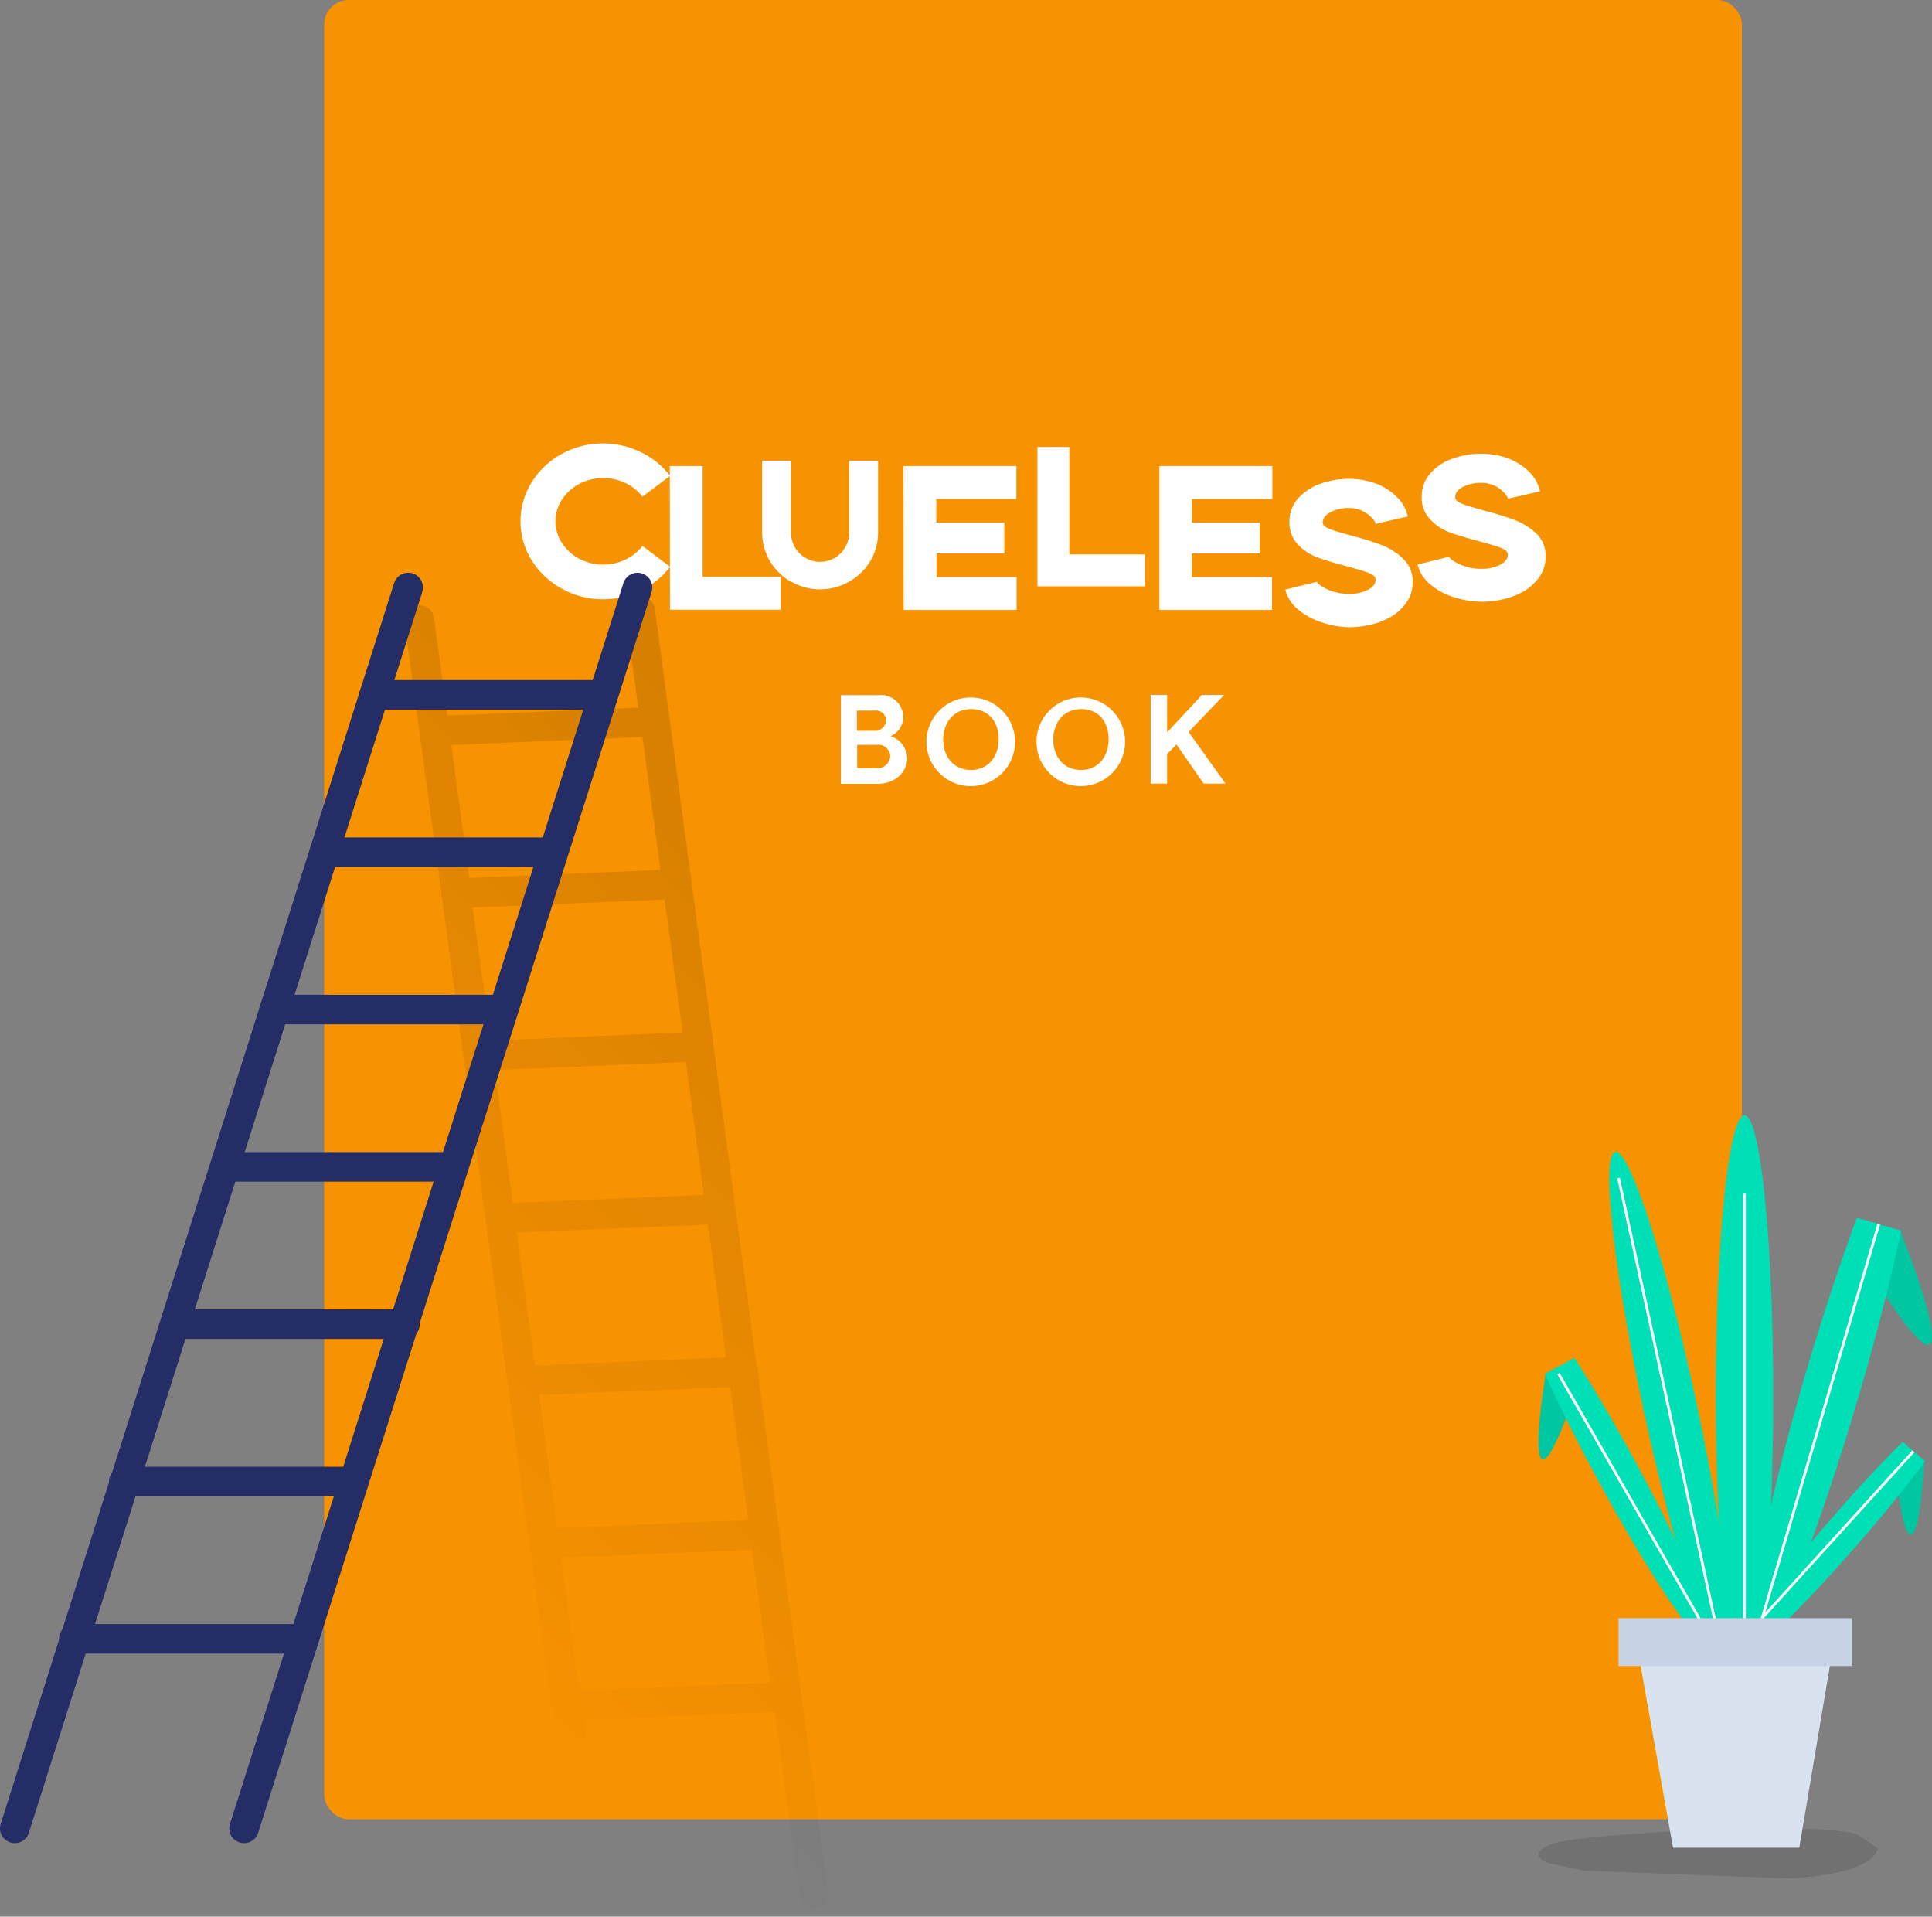 <svg xmlns="http://www.w3.org/2000/svg" xmlns:xlink="http://www.w3.org/1999/xlink" viewBox="0 0 261.63 259.49"><rect x="0" y="0" width="261.63" height="259.49" fill="#808080" stroke="none"/><defs><style>.cls-1{fill:#f79201;}.cls-2{fill:#060606;opacity:0.12;}.cls-3{fill:#fff;}.cls-4{fill-opacity:0.15;fill:url(#linear-gradient);}.cls-5{fill:none;stroke:#252d67;stroke-linecap:round;stroke-miterlimit:10;stroke-width:4px;}.cls-6{fill:#00e0b7;}.cls-7{fill:#00c6a1;}.cls-8{fill:#d9e2ef;}.cls-9{fill:#c7d3e5;}</style><linearGradient id="linear-gradient" x1="44.98" y1="208.57" x2="138.44" y2="115.11" gradientUnits="userSpaceOnUse"><stop offset="0" stop-opacity="0"/><stop offset="1"/></linearGradient></defs><title>clues book</title><g id="Layer_2" data-name="Layer 2"><g id="Layer_2-2" data-name="Layer 2"><rect class="cls-1" x="43.9" width="192" height="246.3" rx="3.3" ry="3.3"/><path class="cls-2" d="M214.39,253.25c-1.88-.47-4.28-.9-4.82-1.06s-3-1.44,1.06-2.68,35.13-3,40.81-1.18l2.8,1.89s.31,3.41-12,4.11"/><path class="cls-3" d="M118.79,106.12h-4.92v-12H119a3,3,0,0,1,3.32,2.94,2.85,2.85,0,0,1-1.73,2.61,3.18,3.18,0,0,1,2.26,3C122.84,104.41,121.38,106.12,118.79,106.12Zm-.4-7.18A1.51,1.51,0,0,0,120,97.51a1.39,1.39,0,0,0-1.57-1.31h-2.39v2.74Zm2.17,3.42a1.63,1.63,0,0,0-1.84-1.52h-2.64V104h2.5A1.75,1.75,0,0,0,120.56,102.36Z"/><path class="cls-3" d="M125.47,100.11a6,6,0,1,1,6.05,6.32A6,6,0,0,1,125.47,100.11Zm2.26,0c0,2.34,1.42,4.13,3.76,4.13s3.75-1.81,3.75-4.17S133.86,96,131.52,96,127.73,97.78,127.73,100.15Z"/><path class="cls-3" d="M140.37,100.11a6,6,0,1,1,6,6.32A6,6,0,0,1,140.37,100.11Zm2.26,0c0,2.34,1.42,4.13,3.76,4.13s3.74-1.81,3.74-4.17S148.76,96,146.42,96,142.63,97.78,142.63,100.15Z"/><path class="cls-3" d="M159.31,100.79l-1.26,1.3v4h-2.23v-12h2.23v5.06l4.71-5.06h3l-4.8,5,5,7H163Z"/><path class="cls-3" d="M76.11,79.71A11,11,0,0,1,72,75.87a10,10,0,0,1,0-10.58,11,11,0,0,1,4.07-3.84,11.69,11.69,0,0,1,10.68-.25,10.88,10.88,0,0,1,4,3.23L87,67.24a6.41,6.41,0,0,0-2.32-1.85,7,7,0,0,0-6.23.12,6.3,6.3,0,0,0-2.35,2.14,5.32,5.32,0,0,0,0,5.86,6.3,6.3,0,0,0,2.35,2.14,7,7,0,0,0,6.23.12A6.41,6.41,0,0,0,87,73.92l3.75,2.81a10.88,10.88,0,0,1-4,3.23,11.49,11.49,0,0,1-5.1,1.17A11.3,11.3,0,0,1,76.11,79.71Z"/><path class="cls-3" d="M90.7,63.1h4.45v15h10.58v4.45h-15Z"/><path class="cls-3" d="M107.07,78.74a8,8,0,0,1-2.86-2.86,7.72,7.72,0,0,1-1-3.94V62.37h3.92v9.57a3.93,3.93,0,1,0,7.85,0V62.37h3.93v9.57a7.72,7.72,0,0,1-1,3.94A8,8,0,0,1,115,78.74a7.92,7.92,0,0,1-7.88,0Z"/><path class="cls-3" d="M122.34,63.1h15.3v4.46H126.79v3.2H136v4.17h-9.18v3.2h10.85v4.45h-15.3Z"/><path class="cls-3" d="M140.49,60.51h4.32V75.06h10.24v4.32H140.49Z"/><path class="cls-3" d="M157,63.1h15.3v4.46H161.41v3.2h9.18v4.17h-9.18v3.2h10.85v4.45H157Z"/><path class="cls-3" d="M179,84.26a9.37,9.37,0,0,1-3.21-1.74,5.11,5.11,0,0,1-1.74-2.7l4.31-1.06c0,.17.26.38.66.64a6.75,6.75,0,0,0,1.56.7,7.21,7.21,0,0,0,2.15.3,5.25,5.25,0,0,0,2.55-.57c.7-.38,1-.82,1-1.32a.73.73,0,0,0-.29-.6,4,4,0,0,0-1.11-.51c-.55-.19-1.47-.46-2.77-.81-1.54-.41-2.78-.78-3.72-1.13a7,7,0,0,1-2.58-1.69,4.21,4.21,0,0,1-1.19-3.11,4.66,4.66,0,0,1,1.14-3.15,7.26,7.26,0,0,1,3-2,11.42,11.42,0,0,1,3.92-.68,10.32,10.32,0,0,1,3.68.65,7.87,7.87,0,0,1,2.83,1.83,5.18,5.18,0,0,1,1.45,2.61l-4.34,1a2.13,2.13,0,0,0-.56-.85,4.16,4.16,0,0,0-1.26-.9,4,4,0,0,0-1.8-.39,5.14,5.14,0,0,0-2.51.57q-1,.57-1.05,1.32a.76.76,0,0,0,.29.6,4.14,4.14,0,0,0,1.12.51c.54.19,1.46.46,2.74.81a36.69,36.69,0,0,1,3.82,1.2,8.52,8.52,0,0,1,2.91,1.85,4.14,4.14,0,0,1,1.31,3.15,4.86,4.86,0,0,1-.85,2.79,6.84,6.84,0,0,1-2.43,2.11,10.77,10.77,0,0,1-2.51.91,12.81,12.81,0,0,1-2.84.32A12.17,12.17,0,0,1,179,84.26Z"/><path class="cls-3" d="M196.91,80.86a9.19,9.19,0,0,1-3.21-1.73,5.11,5.11,0,0,1-1.74-2.7l4.31-1.06c0,.17.26.38.66.64a6.36,6.36,0,0,0,1.56.69,6.85,6.85,0,0,0,2.15.31,5.28,5.28,0,0,0,2.55-.57c.69-.38,1-.82,1-1.32a.76.76,0,0,0-.29-.6,3.89,3.89,0,0,0-1.11-.51c-.55-.19-1.47-.46-2.77-.81-1.54-.41-2.78-.78-3.72-1.13a7,7,0,0,1-2.58-1.7,4.17,4.17,0,0,1-1.19-3.1,4.69,4.69,0,0,1,1.14-3.16,7.09,7.09,0,0,1,3-2,11.42,11.42,0,0,1,3.92-.68,10.32,10.32,0,0,1,3.68.65,8,8,0,0,1,2.83,1.82,5.28,5.28,0,0,1,1.45,2.62l-4.34,1a2.17,2.17,0,0,0-.56-.85,4.15,4.15,0,0,0-3.06-1.3,5.21,5.21,0,0,0-2.52.57c-.69.38-1,.83-1,1.33a.72.72,0,0,0,.29.59,4.08,4.08,0,0,0,1.12.52c.54.18,1.46.45,2.74.81a36.88,36.88,0,0,1,3.82,1.19A8.83,8.83,0,0,1,208,72.18a4.18,4.18,0,0,1,1.31,3.16,4.8,4.8,0,0,1-.85,2.78A6.81,6.81,0,0,1,206,80.24a10.1,10.1,0,0,1-2.5.9,12.25,12.25,0,0,1-6.57-.28Z"/><path class="cls-4" d="M112.1,256l-9.42-69.83a2.21,2.21,0,0,0,0-.51,2,2,0,0,0-.24-.85L88.67,82.42a2,2,0,0,0-4,.54L86.44,95.8,60.56,96.88,58.78,83.67a2,2,0,0,0-4,.54l5,36.8v0a1.93,1.93,0,0,0,.06.42l2.9,21.45c0,.05,0,.09,0,.14a2.75,2.75,0,0,0,.09.5l8.79,65a1.6,1.6,0,0,0,0,.49,2,2,0,0,0,.22.82l2.79,20.67a2.21,2.21,0,0,0,0,.51,1.86,1.86,0,0,0,.24.85l3.49,25.84a2,2,0,0,0,2,1.74l.27,0a2,2,0,0,0,1.71-2.25l-3.29-24.34,25.88-1.08,3.34,24.7a2,2,0,0,0,2,1.73h.27A2,2,0,0,0,112.1,256ZM73,188.87l25.88-1.08,2.44,18L75.42,206.9Zm-3-22,25.88-1.08,2.43,18-25.88,1.08Zm-3-22,25.88-1.09,2.43,18-25.88,1.08Zm-3-22L90,121.78l2.43,18L66.5,140.89ZM87,99.78l2.43,18-25.88,1.08-2.43-18ZM78.39,228.9l-2.44-18,25.88-1.09,2.44,18Z"/><line class="cls-5" x1="2" y1="247.54" x2="55.28" y2="79.54"/><line class="cls-5" x1="33.05" y1="247.54" x2="86.33" y2="79.54"/><line class="cls-5" x1="50.67" y1="94.07" x2="81.56" y2="94.07"/><line class="cls-5" x1="43.9" y1="115.38" x2="74.79" y2="115.38"/><line class="cls-5" x1="37.12" y1="136.68" x2="68.01" y2="136.68"/><line class="cls-5" x1="30.49" y1="157.98" x2="61.38" y2="157.98"/><line class="cls-5" x1="23.95" y1="179.28" x2="54.84" y2="179.28"/><line class="cls-5" x1="16.77" y1="200.58" x2="47.66" y2="200.58"/><line class="cls-5" x1="10" y1="221.88" x2="40.89" y2="221.88"/><ellipse class="cls-6" cx="236.24" cy="188.94" rx="3.89" ry="37.94"/><ellipse class="cls-6" cx="226.14" cy="190.33" rx="3.6" ry="35.18" transform="translate(-35.02 51.92) rotate(-12.16)"/><path class="cls-7" d="M257.33,166.61l-5.66,2.72c4.73,8.22,8.43,13.26,9.59,12.7S260.79,175.44,257.33,166.61Z"/><path class="cls-6" d="M251.46,164.87c-2.19,5.89-4.62,13.22-7,21.24-5.85,20.12-8.92,36.92-6.86,37.52s8.47-15.23,14.32-35.35c2.34-8,4.23-15.51,5.53-21.66Z"/><path class="cls-7" d="M209.32,186l4.44,1.06c-2.1,6.58-3.95,10.74-4.86,10.52S208.21,192.81,209.32,186Z"/><path class="cls-6" d="M213.22,183.85c2.47,3.85,5.33,8.69,8.22,14,7.27,13.41,12.05,24.89,10.68,25.63s-8.38-9.52-15.65-22.94c-2.9-5.34-5.4-10.38-7.27-14.56Z"/><path class="cls-7" d="M260.59,197.78l-4,.07c.55,6,1.34,9.94,2.17,9.93S260.24,203.83,260.59,197.78Z"/><path class="cls-6" d="M257.66,195.21c-2.85,2.82-6.22,6.43-9.72,10.46-8.77,10.1-15.05,19-14,19.92s9-6.57,17.76-16.67c3.5-4,6.6-7.87,9-11.08Z"/><rect class="cls-3" x="236.05" y="161.59" width="0.37" height="57.49"/><rect class="cls-3" x="218.69" y="192.22" width="55.64" height="0.37" transform="translate(-7.94 374.17) rotate(-73.51)"/><rect class="cls-3" x="225.58" y="158.79" width="0.37" height="61.94" transform="translate(-35.19 52.35) rotate(-12.28)"/><rect class="cls-3" x="220.64" y="183.38" width="0.37" height="39.25" transform="translate(-71.79 137.03) rotate(-29.89)"/><rect class="cls-3" x="233.6" y="207.59" width="30.52" height="0.37" transform="translate(-72.25 252.41) rotate(-47.77)"/><polygon class="cls-8" points="243.66 250.16 226.56 250.16 221.9 224 248.06 224 243.66 250.16"/><rect class="cls-9" x="219.18" y="219.08" width="31.6" height="6.48"/></g></g></svg>